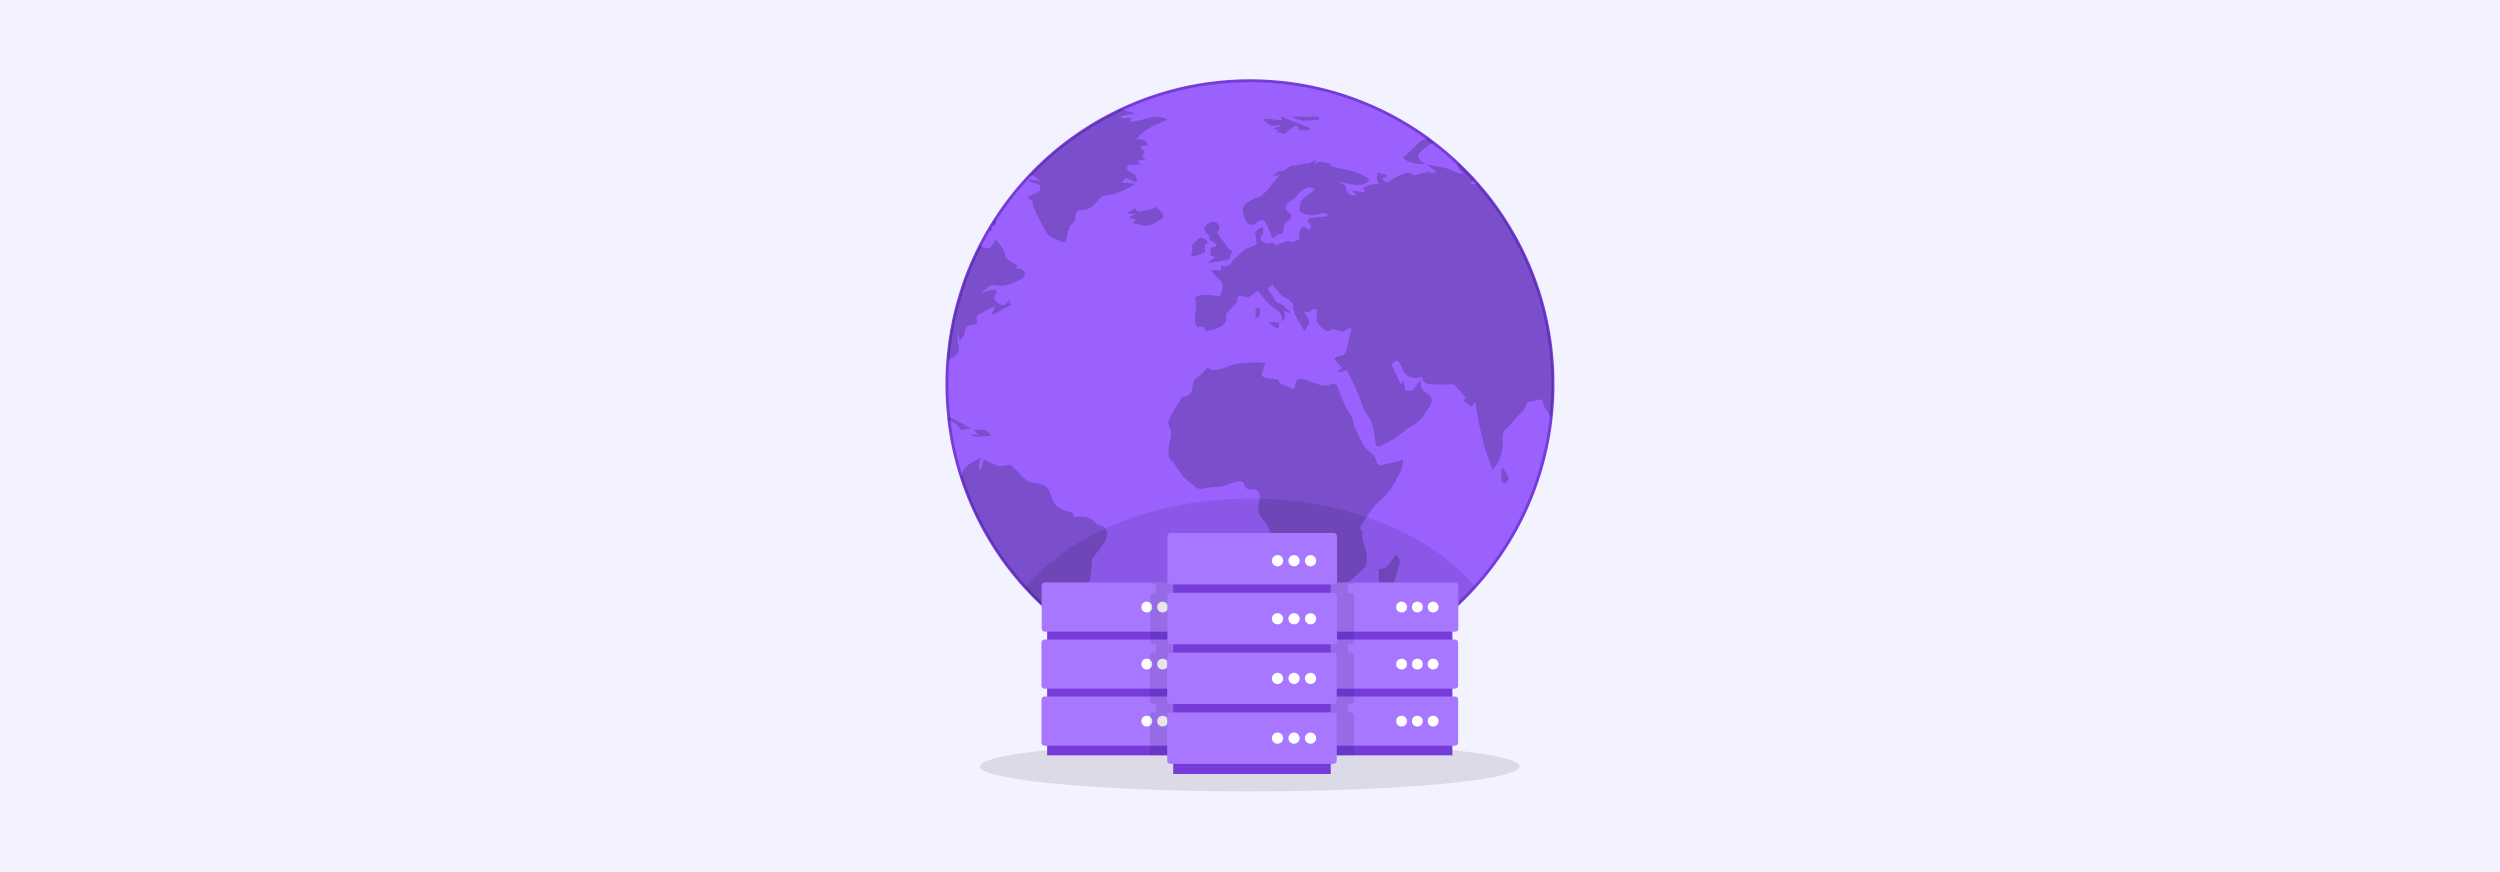 <?xml version="1.0" encoding="UTF-8"?><svg id="a" xmlns="http://www.w3.org/2000/svg" viewBox="0 0 860 300"><rect width="860" height="300" fill="#f3f2ff"/><g><path d="m534.23,132.04c.04,25.77-9.5,50.63-26.78,69.75-.76.86-1.55,1.71-2.36,2.55-9.4,9.77-20.61,17.62-33,23.11-26.63,9.04-55.44,9.34-82.25.86-9.46-3.96-18.29-9.29-26.21-15.81h0c-2.89-2.38-5.64-4.91-8.25-7.59-.92-.94-1.82-1.9-2.71-2.88-2.21-2.43-4.3-4.96-6.27-7.59-.87-1.16-1.71-2.33-2.52-3.52-.5-.73-1-1.47-1.48-2.22-.08-.11-.15-.23-.22-.35-.47-.73-.93-1.46-1.38-2.2-.64-1.06-1.27-2.14-1.88-3.23-3.41-6.09-6.19-12.5-8.31-19.15-1.99-6.21-3.38-12.6-4.15-19.07,0-.25-.07-.5-.1-.76s0-.28,0-.42c0-.05,0-.09,0-.14-.8-7.23-.83-14.52-.09-21.75.07-.63.13-1.26.21-1.88,0-.14,0-.28.05-.42.1-.81.21-1.62.32-2.43,0-.02,0-.03,0-.05.12-.82.25-1.63.39-2.45,0-.28.09-.57.15-.85.13-.76.27-1.52.43-2.27s.34-1.68.53-2.51h0c.16-.73.33-1.45.52-2.17.05-.23.12-.46.18-.68.19-.76.39-1.52.61-2.27.11-.39.22-.79.35-1.18s.31-1.07.48-1.6.32-1,.49-1.53c.07-.24.16-.48.24-.72.03-.11.07-.22.11-.32.15-.45.3-.89.47-1.33,0-.04,0-.08,0-.12.16-.45.32-.89.49-1.33s.35-1,.54-1.41l.3-.76c.3-.75.61-1.5.93-2.25.03-.08.06-.16.1-.24.27-.63.54-1.25.83-1.87s.61-1.32.93-2c.15-.32.3-.64.46-.95.29-.6.59-1.2.9-1.79,1.19-2.32,2.47-4.6,3.84-6.81.42-.68.84-1.34,1.28-2,3.4-5.27,7.26-10.22,11.55-14.79h0c.13-.14.25-.27.39-.4.43-.46.87-.92,1.32-1.37s1-1,1.47-1.47c1.31-1.27,2.65-2.51,4-3.7.53-.47,1.07-.93,1.61-1.39l.25-.21c.59-.5,1.2-1,1.8-1.48l.17-.14c1.23-.98,2.48-1.93,3.75-2.84,2.06-1.49,4.17-2.91,6.33-4.24.63-.39,1.27-.78,1.91-1.15,1.39-.82,2.82-1.61,4.25-2.37l.12-.06c35.08-18.53,77.63-15.52,109.76,7.75l.21.16c.44.31.86.63,1.29,1,.17.12.34.24.5.37,2.83,2.15,5.55,4.45,8.14,6.88h0l1.63,1.57c.5.48,1,1,1.49,1.48s.91.93,1.35,1.4,1,1,1.44,1.54.69.76,1,1.14c.52.59,1,1.19,1.55,1.8.33.39.66.79,1,1.19s.59.71.87,1.06.75.95,1.12,1.43c.48.63.95,1.25,1.41,1.89s.92,1.27,1.37,1.91c1.8,2.58,3.47,5.23,5,7.94l1.14,2c8.31,15.25,12.66,32.34,12.64,49.7Z" fill="#9a61ff" stroke="#753cda" stroke-miterlimit="10"/><g opacity=".2"><path d="m380.8,184.11c-.08,1.53-1.34,3-2.23,4.38-.85,1.23-1.85,2.31-2.75,3.49-.11.23-.16.48-.15.73-.12,2.29-.38,4.56-.78,6.82-.52,1.62-1.24,3.17-2.15,4.61-.27.32-.64.56-1.05.67-1.76.66-3.59,1.19-5.3,2-1.46.68-2,1.85-2.18,3.63-.08.73-.28,1.43-.6,2.09h0c-2.89-2.37-5.65-4.9-8.26-7.58-.92-.94-1.83-1.9-2.72-2.88-2.2-2.44-4.28-4.98-6.25-7.61-.87-1.16-1.71-2.33-2.52-3.52-5.74-8.37-10.23-17.52-13.33-27.18h.06l.12.07c.67-3.79,3.87-4.76,6.65-6.47-.24,1.56-1.19,3-.24,4.51l1.39-3.8c1.49.72,2.62,1.24,4,1.9s2.86.24,4.18,0,2.07,1.22,3,1.9c.37.29.71.63,1,1,.57.69,1.2,1.33,1.9,1.89.84.71,1.84,1.19,2.92,1.41,3.56.2,5.25,1.16,6.12,4.57.83,3.25,3.15,4.59,6,5.25,1.22.28,1.82.66,1.59,1.84,2.85.05,5.78-.56,7.82,2.19.17.27.43.46.74.55h.21c.89.1,1.7.57,2.22,1.3.47.64.68,1.45.59,2.24Z"/><path d="m342.69,98.13c3.5.79,6.11-1,8.91-2.33.53-.26.9-.75,1-1.33-.08-.69-.44-1.31-1-1.72-.79-.32-1.62-.52-2.46-.59l1.09-.72c-1.41-.7-2.75-1.53-4-2.5-.61-.55-.41-1.9-.87-2.71-.87-1.39-1.82-2.72-2.85-4-.95,1.32-1.18,3.7-3.48,3.12-.71-.14-1.33-.56-1.72-1.17-6.43,12.43-10.28,26.04-11.3,40,.36-.37.76-.69,1.2-.95,2.85-1.63,3-2.13,2.29-5.42-.11-1.07-.11-2.16,0-3.23l.72,2.75c.68-1.2,1.64-2.17,1.74-3.23.18-1.89,1.11-2.3,2.69-2.33.63-.07,1.24-.2,1.84-.4l-.53-.25c.11-.94-.13-2.35.36-2.68,1.99-1.19,4.05-2.26,6.17-3.21l-1.35,2.85.48.11,6.54-3.49-.29-.5-.81.46.44-1.54c-.29.01-.55.18-.69.43-1.19,1.76-1.82,1.9-3.58.63-1.32-.95-1.8-2-.4-3.36.13-.12-.2-1.07-.38-1.09-.74-.08-1.48-.03-2.2.17-.97.33-1.92.71-2.84,1.16,1.54-1.41,3.03-3.45,5.28-2.93Z"/><path d="m432.85,169.05c.49.81.67,1.78.5,2.71-.82,2.77-.84,5.08,1.42,7.4,1.91,2.05,2.88,4.8,2.68,7.59-.03.38.07.76.27,1.08,1,1.25.36,2.14-.24,3.39-1.36,2.76-2.65,5.61-.74,8.86,1.12,1.89,2.36,3.79,2.44,6.35-.06,2.44.79,4.81,2.4,6.65,1,1.08,2,2.84,1.89,4.19-.24,1.41.49,2.81,1.78,3.42.57-.25,1.17-.45,1.78-.59,1.72-.04,3.44-.22,5.13-.54,4.25-1.22,6.33-4.86,8.49-8.3.4-.62.14-1.67.21-2.84.26-.14.83-.51,1.44-.8,1.71-.82,2.24-1.9,1.71-3.8-.19-.66-.49-1.3-.66-2-.09-.37-.15-1,.06-1.16,1.42-1.29,3-2.45,4.35-3.79.9-.86,2.11-1.81,2.32-2.85.23-1.7.13-3.42-.27-5.08-.18-1.12-.95-2.13-1.13-3.25s.6-2.64-.7-3.72c-.16-.14-.09-.81.1-1.08,2.12-2.91,3.8-6.35,6.54-8.54,3.59-2.91,5.38-6.73,7.35-10.56.41-1.16.65-2.37.72-3.6-2.74.71-5.17,1.37-7.6,1.9-.53.02-1.04-.22-1.36-.64-.41-.7-.35-1.71-.84-2.3-.9-1.1-2.09-1.95-3.08-3-.58-.53-1.03-1.18-1.32-1.9-.82-2.47-2.68-4.45-3-7.27-.18-1.73-1.79-3.29-2.57-5-1-2.13-1.89-4.31-2.64-6.54-.55-1.65-1.47-1.5-2.78-1.15-.97.32-2,.4-3,.22-1.95-.56-3.87-1.23-5.75-2-1.68-.64-3,.09-3.19,1.8-.11,1.23-.64,1.89-1.81,1s-3.52-.41-3.93-2.61c0-.08-.46,0-.66-.11-1.78-.77-4.21.21-5.21-1.68.49-1.44.89-2.64,1.33-3.95-.81-.19-1.64-.3-2.48-.34-2.16.07-4.33.15-6.47.43-1.53.21-3.03.61-4.47,1.19-2.28,1-4.47,1.76-6.52.12-1,1.1-1.8,2.39-2.94,3-1.34.66-2.18,2.03-2.16,3.53,0,2.3-1.21,3.1-3,3.66-.46.14-.87.42-1.16.81-1.07,1.75-2.14,3.5-3.06,5.33-.65,1.3-1.84,2.39-.65,4.28.61,1.39.65,2.96.13,4.38-.54,1.87-.69,3.82-.46,5.75,0,.42.44.83.73,1.19s.69.53.95.86c.98,1.65,2.07,3.24,3.26,4.75,1.37,1.3,2.82,2.51,4.34,3.64.81.7,1.95.86,2.92.42,1.56-.31,3.16-.46,4.75-.46.61-.02,1.22-.12,1.81-.28,1.21-.5,2.44-.94,3.69-1.31,1.25-.28,3-1.07,3.56.82.52,1.71,1.49,1.64,2.85,1.52.74-.05,1.46.25,1.95.8Z"/><path d="m353.95,60.65c.37-.11.72-.27,1.05-.47l3.06,2.13-3.92-.57-.08.59,3.77,1.39v1.89l-4.48,2.29,2.06,1.62c-.11.54-.11,1.1,0,1.64,1.41,2.92,2.84,5.81,4.39,8.66.45.72,1.08,1.31,1.82,1.71,1.08.55,2.19,1.04,3.33,1.46.83.37,1.62.79,1.89-.68s.62-2.76,1-4.13c.06-.25.16-.6.34-.7,1.55-.79,1.83-2.09,1.82-3.71,0-.52.95-1.52,1.31-1.49,3,.28,4.94-1.27,6.58-3.54.46-.62,1.22-1.4,1.9-1.44,4-.25,7.33-2,10.87-4.06l-4.75-.49,1.28-1.56,3.8,1.59c.28-2-.42-2.84-1.9-3.45s-1.78-1.51-1-2.65h4.37c-.43-.46-.85-1-1.27-1.41l2.84-.4-1.24-1.29c2.18-1.48-.68-2.22-.5-3.34l2.71-.17c-.5-.76-.78-1.66-1.34-1.9-.89-.21-1.8-.27-2.71-.18,2.52-3.8,6.78-5,10.71-6.85-2.13-1.14-4.65-1.3-6.91-.44-2.02.56-4.09.97-6.17,1.24l1-1.53c-.81.08-1.61.19-2.42.25h-1.34c.01-.26-.01-.52-.07-.77l4.91-.83c-1.67-.45-3.26-1.09-4.86-1.4-11.97,5.58-22.78,13.38-31.85,22.99Z"/><path d="m340.74,78.1c-.2.33-.39.68-.59,1,.4.13.79.27,1.2.43l-.61-1.43Z"/><path d="m346.44,69.78h-.07l-.95,1.21c.33-.4.65-.81,1.02-1.21Z"/><path d="m342.52,77.54c.14-.71.1-1.45-.12-2.14-.44.66-.86,1.33-1.28,2l1.4.14Z"/><path d="m473.69,202.52c-.66,1.42-.47,4.15.66,5.13.88.77,2.21.7,3-.17.18-.21.32-.44.41-.7,1.08-3.59,2-7.22,3.05-10.82.07-.28,0-.63.18-.85.91-1.36.66-3.19-.58-4.26-2.1,1.58-2.32,5-6.09,4.86,0,1.22.08,2.35,0,3.47-.02,1.14-.23,2.27-.63,3.34Z"/><path d="m423.35,87.57c.18-.45.61-1.13.46-1.33-.28-.25-.63-.41-1-.45l-4.09-5.64c1.11-2,1.07-2.68-.4-3.64-.95-.59-3,.23-3.93,1.57-.44.62.2,1.78,1.82,3.31l-.26,1.18c.23-.03.47,0,.68.1.58.43,1.45.82,1.63,1.4s-.31,1.29-1.31.92c-.23.17-.4.42-.48.7-.06.68,0,1.38,0,2.24l1.56.47-2.76,2.12,7.46-1.15.62-1.8Z"/><path d="m487.1,49.99c-1.41,1.53-2.92,2.95-4.52,4.27,2,1.89,4.54,2.2,7.65,2.07-.85-.59-1.57-.88-1.9-1.39s-.58-1.54-.3-1.9c1.38-1.68,3.12-3.05,5.08-4-.66-.5-1.32-1-2-1.49-1.56.36-2.97,1.22-4.01,2.44Z"/><path d="m392.95,77.56c.73.18,1.5.18,2.23,0,1.16-.3,2.25-.81,3.22-1.51.71-.6,2.37-1.09,1.58-2.46-.78-.98-1.69-1.86-2.7-2.6l-.15.62-5.71,1.38-1.38-1.85.2.61-2.49,1.47.25.33h2.68l-2.42,1.27,2.69.78-1.36,1c1.13.3,2.2.71,3.36.96Z"/><path d="m414.71,84.15c.87-.53,1-1.28.14-1.7s-1.9-1.2-2.85-.06c-.53.61-1.17,1.13-1.89,1.82v3l-.61.3c.33.26.73.81.95.75,1.36-.33,2.68-.81,3.94-1.43.31-.18.07-1.33.12-2,0-.29.06-.6.2-.68Z"/><path d="m327.09,143.67c-.25-.13-.52-.23-.8-.3.02.44.07.88.15,1.32.75.29,1.49.62,2.2,1,.74.37,1.19,1.3,2,2.2l3.44-.4c-2.53-1.42-4.72-2.7-6.99-3.82Z"/><path d="m340.66,149.99c.15-1.69-2.85-2.75-5.58-2l1.44,1.66-2.85-.26c2.28,1.6,4.66.41,6.99.6Z"/><path d="m453.72,40.13h-9.63c1.25.66,2.6,1.11,4,1.33,1.88.03,3.75-.06,5.62-.26v-1.07Z"/><path d="m517.85,166.06c.54-.2,1.27-1.25,1.14-1.63-.54-1.19-1.17-2.33-1.9-3.41l-.57.25v3.46c-.07,1,.28,1.74,1.33,1.33Z"/><path d="m433.14,105.65l-1.24.5v3.22c2.13-.1,1.15-1.83,1.59-2.75.09-.2-.22-.63-.35-.97Z"/><path d="m440.06,110.89h-3.4l-.1.4,3.11,1.9.39-2.3Z"/><path d="m358.89,183.99h-.16l-1.34-.48c-.24-.1-.36-.39-.25-.63.1-.23.35-.34.58-.27l1.34.49c.26.05.44.29.39.55h0c-.05.27-.3.44-.56.4h0v-.06Z"/><path d="m455.47,219.07h-.16l-1.34-.49c-.24-.09-.37-.36-.29-.61.09-.24.36-.37.61-.28l.69.25v-.73c-.01-.26.19-.48.45-.49,0,0,0,0,0,0h0c.26,0,.47.2.48.46,0,0,0,0,0,.01h0v1.42c.01.16-.07.31-.2.39-.07.05-.16.07-.24.07Z"/><path d="m509.29,86.29c-.26,0-.47-.19-.48-.45,0-.11.04-.22.11-.31l.55-.72-.77-.48c-.22-.14-.29-.44-.15-.66.14-.22.43-.28.65-.14,0,0,0,0,0,0l1.21.76c.11.07.19.18.21.31.03.13,0,.27-.09.38l-.86,1.13c-.09.11-.23.18-.38.18Z"/><path d="m342.64,95.99c-.23,0-.43-.16-.46-.39l-.23-1.41c-.03-.15.03-.31.14-.42l1-1c.18-.19.48-.19.66,0,0,0,0,0,0,0,.19.18.19.48,0,.66,0,0,0,0,0,0h0l-.84.82.2,1.16c.04.26-.13.5-.39.55l-.09.02Z"/><path d="m357.55,183.53c-.09,0-.17-.03-.25-.08-.11-.07-.19-.19-.21-.32l-.24-1.41c-.05-.25.12-.49.37-.54,0,0,0,0,.01,0h0c.26-.04.5.13.55.39h0l.14.86.84-.26c.24-.09.5.04.59.28,0,0,0,0,0,0h0c.08.25-.05.51-.29.6,0,0,0,0,0,0h0l-1.35.43s-.1.04-.15.05Z"/><path d="m448.35,154.82c-.26-.01-.47-.24-.45-.5.01-.19.13-.36.31-.43l.33-.1-.3-.17c-.23-.13-.3-.42-.18-.64,0,0,0,0,0,0,.12-.22.4-.3.63-.18,0,0,0,0,.01,0l1.24.71c.16.09.26.27.23.45-.02.19-.15.35-.33.41l-1.36.43-.14.02Z"/><path d="m347.39,95.6c-.09,0-.17-.02-.24-.07l-1.2-.71c-.22-.12-.31-.4-.19-.62,0,0,0-.01.01-.02.13-.22.42-.3.64-.17l1.24.7c.22.13.3.42.18.65-.09.16-.26.25-.44.24Z"/><path d="m508.14,63.06c-.77.29-1.6.34-2.4.14l1.39-1.28c-1.9-2.07-3.87-4.07-5.91-6,0,1.43.85,2.68,2.35,3.8-2.21.12-3.92-1.2-5.85-1.78-2.31-.56-4.64-1-7-1.3l3.47,2.48c-.65.25-1.32.46-2,.63-.65-1.39-1.49-.26-2.24-.31-1.7-.09-3.57,1.9-4.87-.16-.61.08-1.2.21-1.79.39-1.6.5-3.13,1.22-4.54,2.13-1.57,1.26-2.06,1.4-3.27-.46l1.59-.55v-.64l-3.24-.7c-.13.77-.17,1.54-.14,2.32.14.49.36.96.65,1.38-.96.07-1.91.22-2.85.42-.87.32-1.73.68-2.57,1.08l.79,1.62-4.33-.7-.16.4,1.73,1.02c-2.48.74-4-.56-4-3.09l-2.15-1.17c.75-.08,1.52.02,2.23.27,2.34.51,4.75,1.09,7-.07,1.18-.61,1.12-1.46,0-2-1.39-.76-2.84-1.4-4.35-1.89-2.65-.75-5.35-1.28-8.08-1.9l.45-.69c-1.25-.36-2.52-.62-3.8-.8-.77.1-1.52.35-2.21.72l.67-1.42c-1.27.59-2.28,1.51-3.05,1.33-1.67-.38-2.95,1-4.69.58-.95-.19-2.28,1.27-3,1.75-.8.09-1.58.26-2.34.51-.73.48-1.42,1.02-2.05,1.62l2.65-.63c-1.2,1.48-2.48,3.22-3.93,4.82-.95,1.1-2.07,2.52-3.35,2.85-1.77.52-3.39,1.45-4.74,2.71-.53.56-.8,1.32-.73,2.09.18,1.11.5,2.2.94,3.23.49,1.17,1.8,1.76,3,1.34,1-.52,2.36-1.76,3-1.48.95.44,1.4,1.9,2,3,.13.22.25.44.35.67.6,1.23.53,4.12,2.85,1.14,1.9.4,1.9-1.13,2-2.17.07-1.07.7-2.01,1.66-2.49,1.27-.74,1.27-1.89.17-2.65-1.44-1-1.61-2-.36-3.31.65-.7,1.65-1.08,2.37-1.74s1.12-1.55,1.83-2.12c.83-.71,1.8-1.25,2.85-1.58.59-.16,1.36.39,2.23.67-1.7,1.34-3,2.34-4.24,3.35-.71.57-1.54,4-.9,4.36,1.18.72,2.51,1.15,3.89,1.27,1.2.07,2.43-.6,3.67-.78.62.03,1.22.15,1.8.37v.76l-3.23.29c-.85.05-1.7.15-2.54.31-1.15.25-1.3,1-.49,1.76,1.05,1,.72,1.64-.15,2.41-2.17-1.77-2.65-1.6-3.16,1.16-.07.63-.07,1.27,0,1.9-.9.38-2,1.25-2.53,1-2.28-1.09-3.8,1-5.81,1.08-.6-1.58-1.74-.62-2.84-.59-.71-.08-1.38-.39-1.9-.89-.29-.24-.48-1.1-.3-1.29.9-.93,1.13-2.33.58-3.5-2.74,1.51-2.72,1.5-2.08,4.31.1.57.14,1.16.12,1.74l-4.08,1.62c-1.35,1.26-2.23,2.17-3.23,3.1-.33.32-.84.53-1,.94-.62,1.54-2.37,2.27-3.91,1.65h0s-.15-.07-.15-.07c.08.57.14,1.1.21,1.71l-3.61-.16c1.04,1.31,2.16,2.55,3.37,3.71,1.47,1.66.28,3.41.07,5.11-3.05.23-6.08-1.17-9,.6,1.67,3.4-1.12,6.92.89,10.24l2-.24,1.13,1.57c3-.71,6-1.15,6.89-3.8,0-1-.23-1.76,0-2.14.76-.93,1.57-1.82,2.43-2.66.53-.61,1.4-1.32,1.36-1.9-.1-2,1.07-1.9,2.16-1.42.93.51,2.1.31,2.8-.49.68-.54,1.39-1.03,2.14-1.47.51.66,1,1.35,1.59,2,.88,1.19,1.88,2.28,3,3.25,2,1.44,4.31,2.5,3.48,5.7l1.37-1.9-.65-2.29,2.27,1c-.08-.37,0-.63-.15-.69-1.33-.88-2.13-2.47-3.87-2.85-.53-.21-.97-.59-1.24-1.09-.51-.68-.85-1.49-1.39-2.14-1.33-1.61-1.08-2.48.74-3,.16.41.37.8.62,1.16.21.23.83.21.88.4.48,1.82,2,2.35,3.43,3.2.86.53,2,1.55,2,2.35,0,3.67,2.63,5.92,3.91,8.83.57-.82,1.07-1.69,1.49-2.59.14-.58.08-1.2-.18-1.74-.44-.82-.93-1.62-1.47-2.38.82,0,1.59.33,1.9.07,1.43-1.28,1.38-1.33,2.62-.6-.11,1.33-.19,2.46-.27,3.47.56.82,1,2.08,1.77,2.45s1.83,2.18,3.52.67c.54-.47,2.33.48,3.54.77.06.02.13.02.19,0l3.12-1.47c-.64,2.85-1.14,5.08-1.65,7.31-.33,1.45-.88,2.54-2.71,2.59-.7,0-1.38.77-1.72,1l2.84,3-1.39,1.12c.06.19.12.38.19.56l2.71-.82c.38.65.9,1.48,1.33,2.35.73,1.47,1.42,3,2.09,4.48.53,1.22,1.03,2.45,1.5,3.69.25.93.55,1.84.9,2.74.53.99,1.13,1.94,1.8,2.84,1.9,2.71,1.82,5.91,2.36,9,.19,1.08.65,1.48,1.64.95,1.79-.82,3.54-1.75,5.22-2.78,1.77-1.16,3.27-2.75,5.09-3.79,1.7-.85,3.19-2.06,4.38-3.54.31-.44.56-.94.83-1.4.26-.49.56-.96.9-1.4,2.09-2.31,1.67-4.34-1.14-5.7-.57-.35-.99-.89-1.19-1.53-.18-.8-.27-1.63-.27-2.45-.79.83-1.5,1.75-2.12,2.72-.8,1.59-2.09.62-3.15.83-.11-.67-.21-1.33-.33-2-.09-.43-.19-.85-.41-1.81-.42.95-.6,1.43-.73,1.74l-3.21-6.87c1.71-1.89,2.07-1.89,3.27.45.17.32.33.66.46,1,.85,2.46,3.53,3.78,6,2.94.21-.07.41-.16.61-.26.88,2.22,1.07,2.51,3.61,2.67s5.2,0,7.51,0l4.26,4.84-1.22.5,2.85,2.42,1.43-1.76c.66,3.53,1.21,7.6,2.22,11.59.87,4.04,2.14,7.98,3.8,11.76,2.47-2.86,3.7-6.58,3.44-10.35-.15-.91-.03-1.85.34-2.7.9-1.33,2.37-2.28,3.23-3.62,1.33-2.09,4-3.16,4.48-5.88.06-.35.81-.69,1.29-.82,1.37-.35,2.76-.59,4.19-.88.17,1.05.51,2.06,1,3,.84,1.11,1.55,2.32,2.1,3.6.44-3.93.67-7.88.67-11.84.04-25.43-9.25-49.98-26.11-69.02Z"/><path d="m441.81,46.07c1.24-.95,2.24-1.85,3.32-2.59.4-.2.88-.2,1.28,0,.31.21.38.78.6,1.3h3.65c0-.23,0-.45.06-.68l-10.25-4.11c.44,1,.6,1.31.63,1.39l-6.1-.54-.14.64c.77.73,1.66,1.33,2.63,1.77,1,.24,2-.23,3-.39-.01.16.01.31.07.46l-2.32.84.07.32,1.84.17-1.2.64,2.86.78Z"/></g><path d="m522.77,263.65c0,2.13-8.45,4.08-22.43,5.58-17,1.83-42.24,3-70.39,3s-52.44-1.11-69.44-2.88c-14.54-1.51-23.38-3.5-23.38-5.68,0-1.81,6.11-3.49,16.54-4.87,16.76-2.23,44.67-3.69,76.28-3.69s60.45,1.5,77.11,3.8c9.89,1.34,15.71,2.98,15.71,4.74Z" isolation="isolate" opacity=".1"/><path d="m507.45,201.79c-.76.86-1.55,1.71-2.36,2.55-9.4,9.77-20.61,17.62-33,23.11-26.63,9.04-55.44,9.34-82.25.86-9.46-3.96-18.29-9.29-26.21-15.81-2.89-2.37-5.65-4.9-8.26-7.58-.92-.94-1.83-1.9-2.72-2.88h0c6.3-7.27,13.94-13.28,22.49-17.69,1.64-.87,3.33-1.71,5.06-2.49,9.81-4.45,20.21-7.48,30.88-9h0c3.03-.46,6.12-.79,9.26-1,2.39-.18,4.82-.29,7.27-.33h5.76c12.5.25,24.89,2.4,36.75,6.37,1.48.5,2.94,1,4.37,1.59,13.7,5.31,25.09,13.03,32.96,22.3Z" isolation="isolate" opacity=".1"/><rect x="360.22" y="202.97" width="51.77" height="56.87" fill="#753cda"/><path d="m414.04,201.48v14.68c0,.23-.06.45-.18.64-.04.06-.08.11-.13.16-.18.21-.44.33-.72.33h-53.67c-.58-.05-1.02-.55-1-1.13v-14.68c-.02-.58.42-1.07,1-1.11h53.67c.27,0,.53.12.72.32.05.05.09.1.13.16.12.19.18.41.18.63Z" fill="#a877ff"/><path d="m413.95,221.1v14.68c.03.59-.42,1.09-1,1.13h-53.69c-.58-.04-1.03-.54-1-1.13v-14.68c-.02-.58.42-1.07,1-1.11h53.69c.58.04,1.02.53,1,1.11Z" fill="#a877ff"/><path d="m413.95,240.72v14.69c.02.58-.42,1.08-1,1.12h-53.69c-.58-.04-1.03-.54-1-1.12v-14.69c-.03-.58.42-1.08,1-1.12h53.69c.58.04,1.02.54,1,1.12Z" fill="#a877ff"/><circle cx="405.36" cy="208.83" r="1.85" fill="#fff"/><circle cx="399.93" cy="208.83" r="1.85" fill="#fff"/><circle cx="394.5" cy="208.83" r="1.85" fill="#fff"/><circle cx="405.36" cy="228.45" r="1.85" fill="#fff"/><circle cx="399.93" cy="228.45" r="1.85" fill="#fff"/><circle cx="394.5" cy="228.45" r="1.85" fill="#fff"/><circle cx="405.36" cy="248.07" r="1.85" fill="#fff"/><circle cx="399.93" cy="248.07" r="1.85" fill="#fff"/><circle cx="394.5" cy="248.07" r="1.85" fill="#fff"/><rect x="447.85" y="202.97" width="51.77" height="56.87" fill="#753cda"/><path d="m501.66,201.48v14.68c.03.59-.41,1.09-1,1.13h-53.71c-.58-.05-1.02-.55-1-1.13v-14.68c-.02-.58.42-1.07,1-1.11h53.67c.59.01,1.05.49,1.04,1.08,0,.01,0,.02,0,.03Z" fill="#a877ff"/><path d="m501.59,221.1v14.68c.03.59-.41,1.09-1,1.13h-53.64c-.58-.04-1.03-.54-1-1.13v-14.68c-.02-.58.42-1.07,1-1.11h53.66c.57.05,1,.54.98,1.11Z" fill="#a877ff"/><path d="m501.59,240.72v14.69c.03.58-.42,1.08-1,1.12h-53.64c-.58-.04-1.02-.54-1-1.12v-14.69c-.02-.58.42-1.08,1-1.12h53.66c.58.05,1.01.54.98,1.12Z" fill="#a877ff"/><circle cx="493" cy="208.83" r="1.85" fill="#fff"/><circle cx="487.57" cy="208.83" r="1.85" fill="#fff"/><circle cx="482.14" cy="208.83" r="1.85" fill="#fff"/><circle cx="493" cy="228.45" r="1.85" fill="#fff"/><circle cx="487.57" cy="228.45" r="1.85" fill="#fff"/><circle cx="482.14" cy="228.45" r="1.85" fill="#fff"/><circle cx="493" cy="248.07" r="1.85" fill="#fff"/><circle cx="487.57" cy="248.07" r="1.85" fill="#fff"/><circle cx="482.14" cy="248.07" r="1.85" fill="#fff"/><path d="m413.86,200.85c.12.19.18.41.18.63v14.68c0,.23-.06.45-.18.64-.04.06-.08.11-.13.16-.18.21-.44.33-.72.33h-1v2.7h.94c.58.04,1.02.53,1,1.11v14.68c.03.59-.42,1.09-1,1.13h-1v2.69h1c.58.04,1.02.54,1,1.12v14.69c.02.58-.42,1.08-1,1.12h-1v3.31h-16.4v-13.61c-.03-.62.45-1.14,1.07-1.17,0,0,0,0,.01,0h1v-2.86h-1c-.62-.03-1.11-.55-1.08-1.18,0-.01,0-.02,0-.03v-15.33c-.03-.62.45-1.14,1.07-1.17,0,0,0,0,.01,0h1v-2.87h-.92c-.62-.03-1.1-.55-1.08-1.17v-15.37c-.02-.62.46-1.14,1.08-1.17h.92v-2.86h-.92c-.44,0-.83-.28-1-.68h17.28c.27,0,.53.12.72.32.06.05.11.1.15.16Z" isolation="isolate" opacity=".1"/><path d="m465.86,205.08v15.37c.03.62-.45,1.14-1.07,1.17,0,0,0,0,0,0h-1.06v2.87h1c.62.03,1.1.55,1.08,1.17v15.33c.02.62-.46,1.14-1.08,1.17h-1v2.86h1c.62.03,1.1.55,1.08,1.17v13.61h-17.96v-3.31h-.9c-.58-.04-1.02-.54-1-1.12v-14.65c-.02-.58.42-1.08,1-1.12h.95v-2.69h-.95c-.58-.04-1.03-.54-1-1.13v-14.68c-.02-.58.42-1.07,1-1.11h.95v-2.7h-.95c-.58-.05-1.02-.55-1-1.13v-14.68c-.02-.58.42-1.07,1-1.11h18.8c-.16.41-.56.68-1,.68h-1.06v2.86h1.06c.62,0,1.12.51,1.11,1.13,0,.01,0,.03,0,.04Z" isolation="isolate" opacity=".1"/><rect x="403.58" y="188.74" width="54.19" height="77.5" fill="#753cda"/><path d="m459.95,205.08v15.37c.03.62-.45,1.14-1.07,1.17,0,0,0,0-.01,0h-56.2c-.62-.03-1.1-.55-1.08-1.17v-15.37c-.02-.62.46-1.14,1.08-1.17h56.16c.62,0,1.12.5,1.12,1.12,0,.02,0,.03,0,.05Z" fill="#a877ff"/><path d="m459.95,184.5v15.37c.03.62-.45,1.15-1.08,1.18h0s-56.2,0-56.2,0c-.62-.03-1.11-.55-1.08-1.18h0v-15.37c-.02-.62.46-1.13,1.08-1.16h56.16c.62,0,1.12.5,1.12,1.12,0,.01,0,.03,0,.04Z" fill="#a877ff"/><path d="m459.83,225.65v15.34c.03.62-.45,1.15-1.08,1.18h0s-56.16,0-56.16,0c-.62-.03-1.11-.55-1.08-1.18h0v-15.34c-.02-.62.46-1.14,1.08-1.16,0,0,0,0,0,0h56.16c.62.02,1.1.54,1.08,1.16,0,0,0,0,0,0Z" fill="#a877ff"/><path d="m459.83,246.23v15.37c.03.62-.45,1.14-1.07,1.17,0,0,0,0-.01,0h-56.16c-.62-.02-1.1-.54-1.08-1.16,0,0,0,0,0-.01v-15.37c-.03-.62.45-1.14,1.07-1.17,0,0,0,0,.01,0h56.16c.62.02,1.1.54,1.08,1.16,0,0,0,0,0,.01Z" fill="#a877ff"/><circle cx="450.83" cy="212.85" r="1.93" fill="#fff"/><circle cx="445.15" cy="212.85" r="1.93" fill="#fff"/><circle cx="439.47" cy="212.85" r="1.93" fill="#fff"/><circle cx="450.83" cy="192.88" r="1.93" fill="#fff"/><circle cx="445.15" cy="192.88" r="1.93" fill="#fff"/><circle cx="439.47" cy="192.88" r="1.93" fill="#fff"/><circle cx="450.83" cy="233.38" r="1.93" fill="#fff"/><circle cx="445.15" cy="233.38" r="1.93" fill="#fff"/><circle cx="439.47" cy="233.38" r="1.93" fill="#fff"/><circle cx="450.83" cy="253.92" r="1.93" fill="#fff"/><circle cx="445.15" cy="253.92" r="1.93" fill="#fff"/><circle cx="439.47" cy="253.92" r="1.93" fill="#fff"/></g></svg>